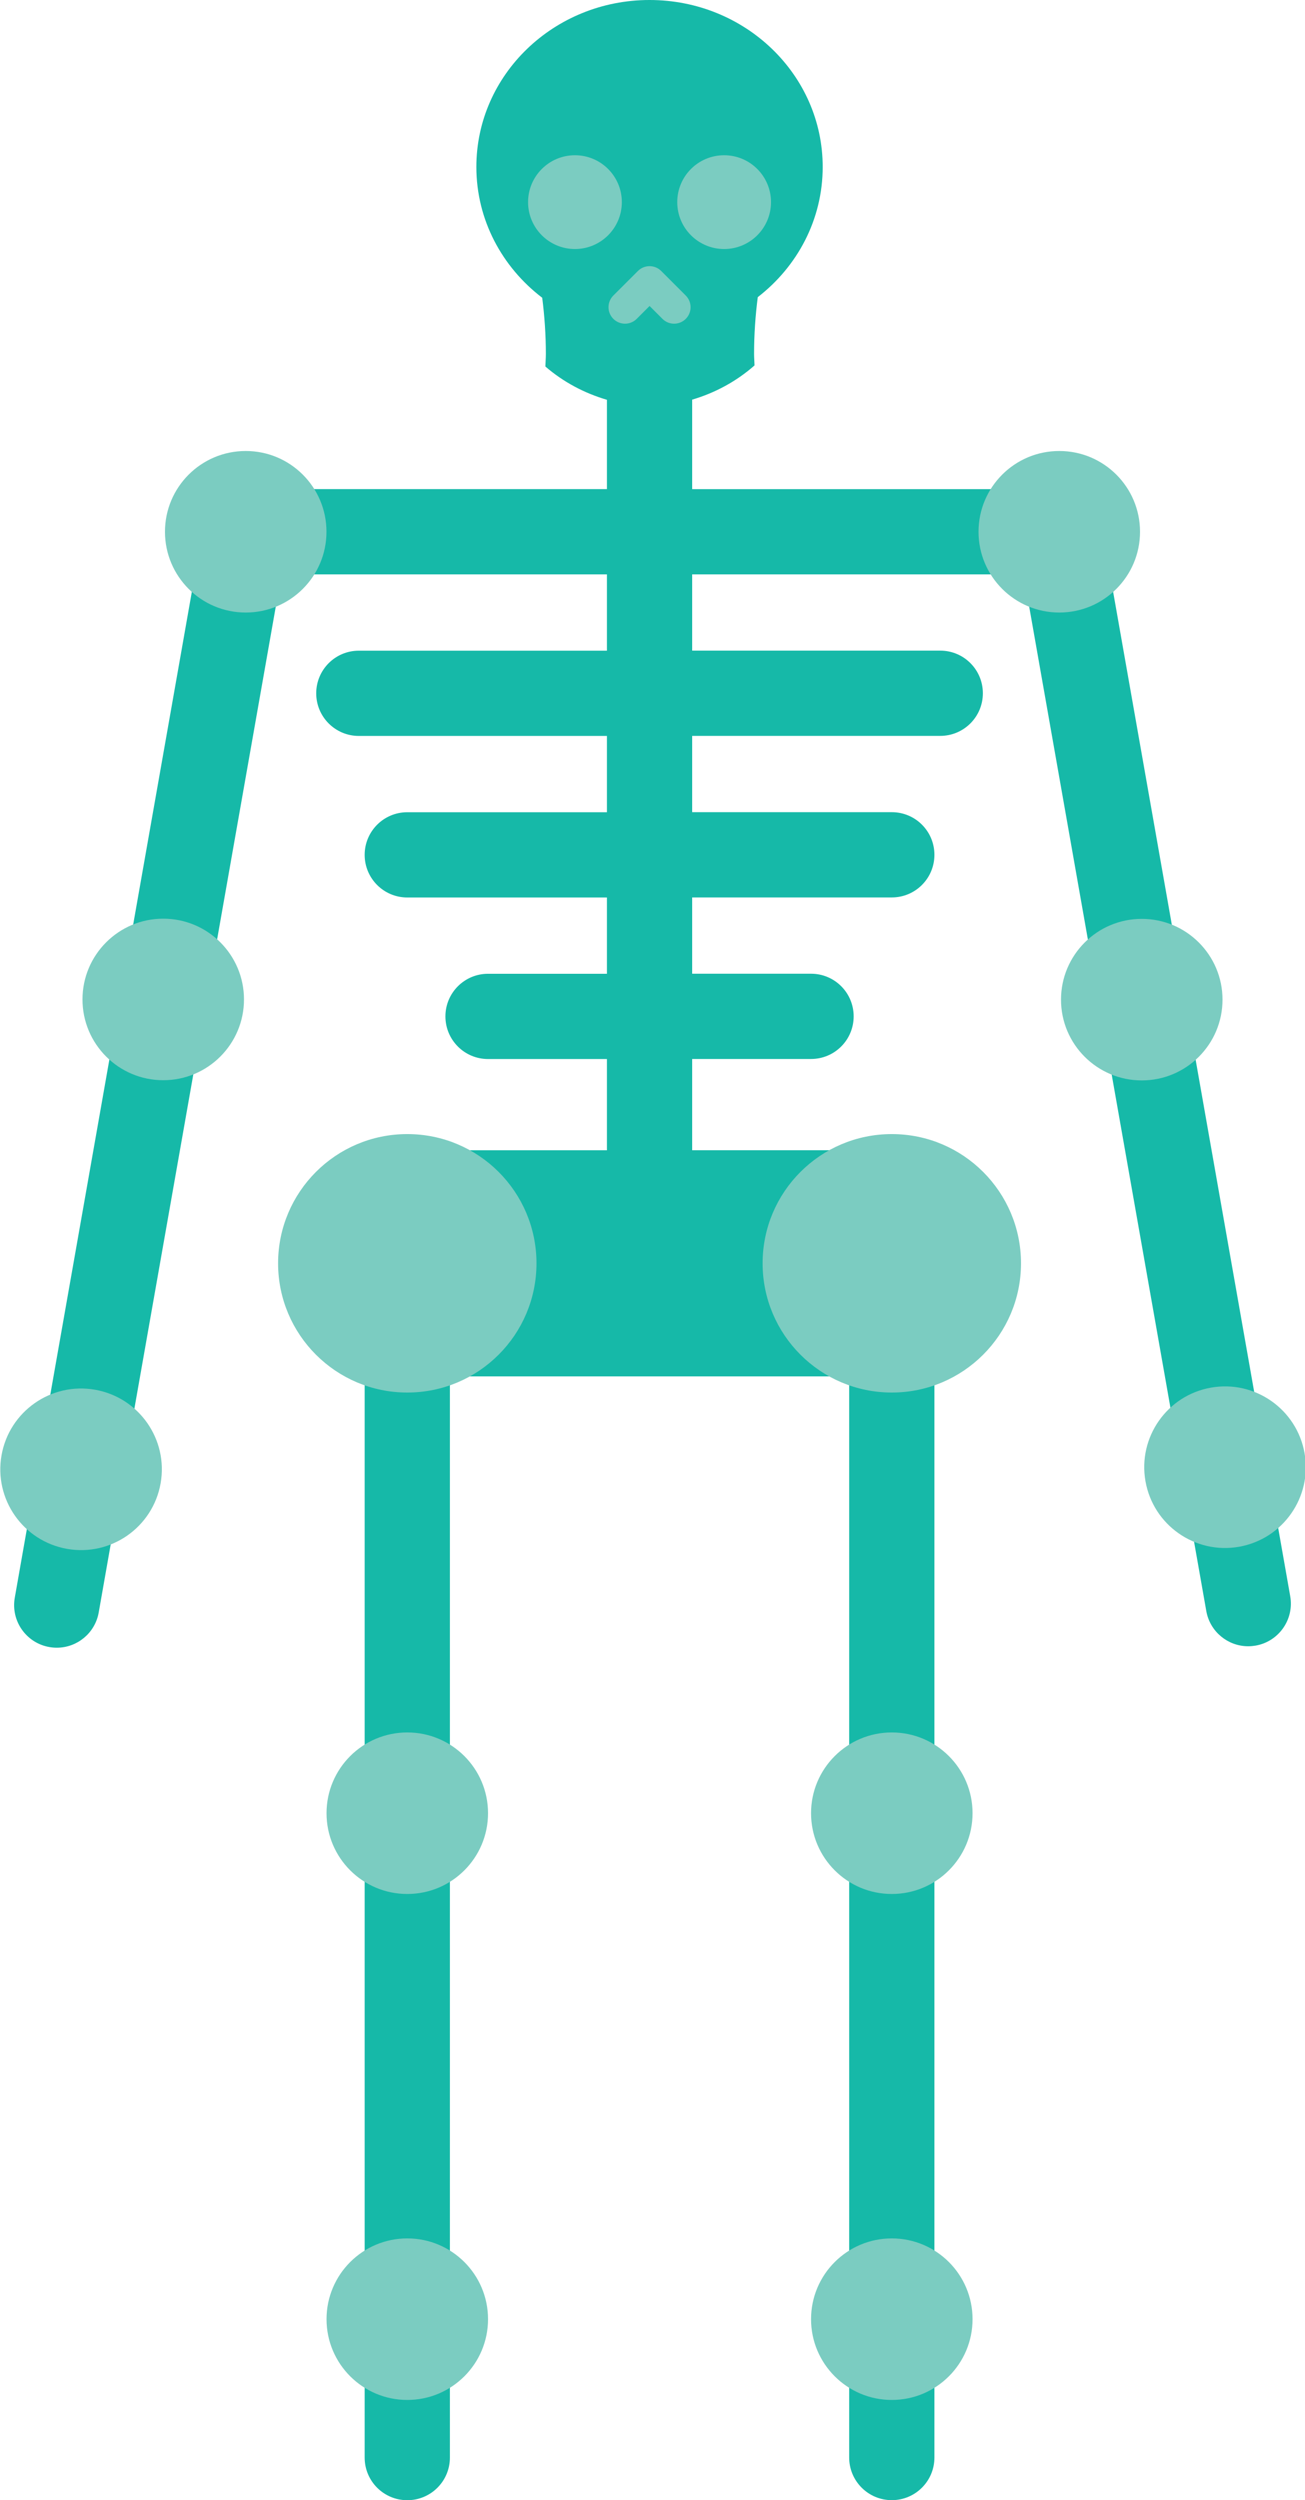 <?xml version="1.0" encoding="utf-8"?>
<!-- Generator: Adobe Illustrator 21.0.0, SVG Export Plug-In . SVG Version: 6.00 Build 0)  -->
<svg version="1.1" id="Layer_1" xmlns="http://www.w3.org/2000/svg" xmlns:xlink="http://www.w3.org/1999/xlink" x="0px" y="0px"
	 viewBox="0 0 45.928 87.967" style="enable-background:new 0 0 45.928 87.967;" xml:space="preserve">
<style type="text/css">
	.st0{fill:#16B9A8;}
	.st1{fill:#7BCCC1;}
</style>
<g id="XMLID_4043_">
	<path class="st0" d="M45.408,56.162l-0.846-4.794c0,0,0-0.001,0-0.001l-5.805-32.918c-0.134-0.761-0.816-1.277-1.575-1.228
		c-0.038-0.003-0.074-0.011-0.112-0.011H24.36v-3.148c0.805-0.239,1.554-0.64,2.195-1.205c-0.003-0.136-0.016-0.269-0.016-0.406
		c0-0.681,0.046-1.347,0.13-1.996c1.392-1.076,2.285-2.727,2.285-4.581C28.955,2.63,26.226,0,22.86,0
		c-3.366,0-6.095,2.63-6.095,5.873c0,1.868,0.908,3.529,2.318,4.604c0.081,0.642,0.128,1.3,0.128,1.973
		c0,0.151-0.013,0.297-0.017,0.446c0.636,0.549,1.374,0.938,2.166,1.171v3.142H8.65c-0.007,0-0.014,0.002-0.021,0.002
		c-0.061,0.001-0.119,0.01-0.179,0.018c-0.039,0.005-0.079,0.007-0.118,0.015c-0.058,0.012-0.113,0.033-0.168,0.052
		c-0.037,0.013-0.075,0.021-0.11,0.037c-0.056,0.024-0.107,0.056-0.16,0.087c-0.03,0.018-0.063,0.032-0.091,0.052
		c-0.058,0.04-0.111,0.087-0.163,0.135c-0.018,0.016-0.038,0.03-0.055,0.047c-0.056,0.056-0.105,0.119-0.152,0.184
		c-0.009,0.013-0.021,0.024-0.03,0.037c-0.044,0.065-0.079,0.135-0.113,0.208c-0.008,0.017-0.018,0.032-0.025,0.049
		c-0.028,0.067-0.047,0.139-0.065,0.211c-0.006,0.025-0.016,0.049-0.021,0.075c-0.002,0.011-0.007,0.021-0.009,0.032L1.365,51.367
		c-0.005,0.03-0.003,0.06-0.007,0.089L0.52,56.214c-0.144,0.816,0.401,1.594,1.217,1.737c0.088,0.016,0.176,0.023,0.262,0.023
		c0.714,0,1.347-0.512,1.475-1.24l0.845-4.795c0.005-0.03,0.003-0.058,0.007-0.088L9.906,20.21H21.36v2.684h-8.731
		c-0.829,0-1.5,0.671-1.5,1.5s0.671,1.5,1.5,1.5h8.731v2.684h-7.026c-0.829,0-1.5,0.671-1.5,1.5s0.671,1.5,1.5,1.5h7.026v2.684
		h-4.184c-0.829,0-1.5,0.671-1.5,1.5s0.671,1.5,1.5,1.5h4.184v3.21h-7.055c-1.847,0-3.344,1.497-3.344,3.344v1.27
		c0,1.316,0.767,2.444,1.873,2.989v33.523c0,0.002,0,0.003,0,0.005v4.866c0,0.829,0.671,1.5,1.5,1.5s1.5-0.671,1.5-1.5v-4.869
		c0-0.002,0-0.003,0-0.005V48.428h14.052v33.168c0,0.002,0,0.003,0,0.005v4.866c0,0.829,0.671,1.5,1.5,1.5
		c0.829,0,1.5-0.671,1.5-1.5v-4.869c0-0.002,0-0.003,0-0.005v-33.52c1.106-0.545,1.873-1.673,1.873-2.989v-1.27
		c0-1.847-1.497-3.344-3.344-3.344H24.36v-3.21h4.184c0.829,0,1.5-0.671,1.5-1.5s-0.671-1.5-1.5-1.5H24.36v-2.684h7.026
		c0.829,0,1.5-0.671,1.5-1.5s-0.671-1.5-1.5-1.5H24.36v-2.684h8.731c0.829,0,1.5-0.671,1.5-1.5s-0.671-1.5-1.5-1.5H24.36V20.21
		h11.661l5.587,31.678c0,0,0,0.001,0,0.001l0.846,4.794c0.128,0.728,0.761,1.24,1.475,1.24c0.086,0,0.174-0.008,0.263-0.023
		C45.007,57.756,45.552,56.978,45.408,56.162z"/>
	<circle id="XMLID_4092_" class="st1" cx="14.334" cy="44.449" r="4.547"/>
	<circle id="XMLID_4089_" class="st1" cx="14.334" cy="63.797" r="2.842"/>
	<circle id="XMLID_4086_" class="st1" cx="8.648" cy="18.71" r="2.842"/>
	<circle id="XMLID_4083_" class="st1" cx="5.745" cy="35.165" r="2.842"/>
	<circle id="XMLID_4080_" class="st1" cx="40.183" cy="35.172" r="2.842"/>
	<circle id="XMLID_4077_" class="st1" cx="37.28" cy="18.71" r="2.842"/>
	<circle id="XMLID_4074_" class="st1" cx="31.386" cy="44.449" r="4.547"/>
	<circle id="XMLID_4071_" class="st1" cx="31.386" cy="63.797" r="2.842"/>
	<circle id="XMLID_4068_" class="st1" cx="14.334" cy="81.599" r="2.842"/>
	
		<ellipse id="XMLID_4064_" transform="matrix(0.174 -0.985 0.985 0.174 -48.545 45.504)" class="st1" cx="2.842" cy="51.679" rx="2.842" ry="2.842"/>
	
		<ellipse id="XMLID_4059_" transform="matrix(0.985 -0.174 0.174 0.985 -8.31 8.266)" class="st1" cx="43.086" cy="51.628" rx="2.842" ry="2.842"/>
	<circle id="XMLID_4055_" class="st1" cx="31.386" cy="81.599" r="2.842"/>
	<circle id="XMLID_4050_" class="st1" cx="20.235" cy="7.112" r="1.65"/>
	<circle id="XMLID_4047_" class="st1" cx="25.485" cy="7.112" r="1.65"/>
	<path class="st1" d="M24.134,10.398l-0.863-0.863c-0.227-0.227-0.594-0.227-0.821,0l-0.864,0.863c-0.227,0.226-0.227,0.594,0,0.821
		c0.113,0.113,0.262,0.17,0.411,0.17c0.149,0,0.297-0.057,0.411-0.17l0.453-0.453l0.453,0.453c0.113,0.113,0.262,0.17,0.411,0.17
		c0.149,0,0.297-0.057,0.411-0.17C24.361,10.992,24.361,10.625,24.134,10.398z"/>
</g>
</svg>
